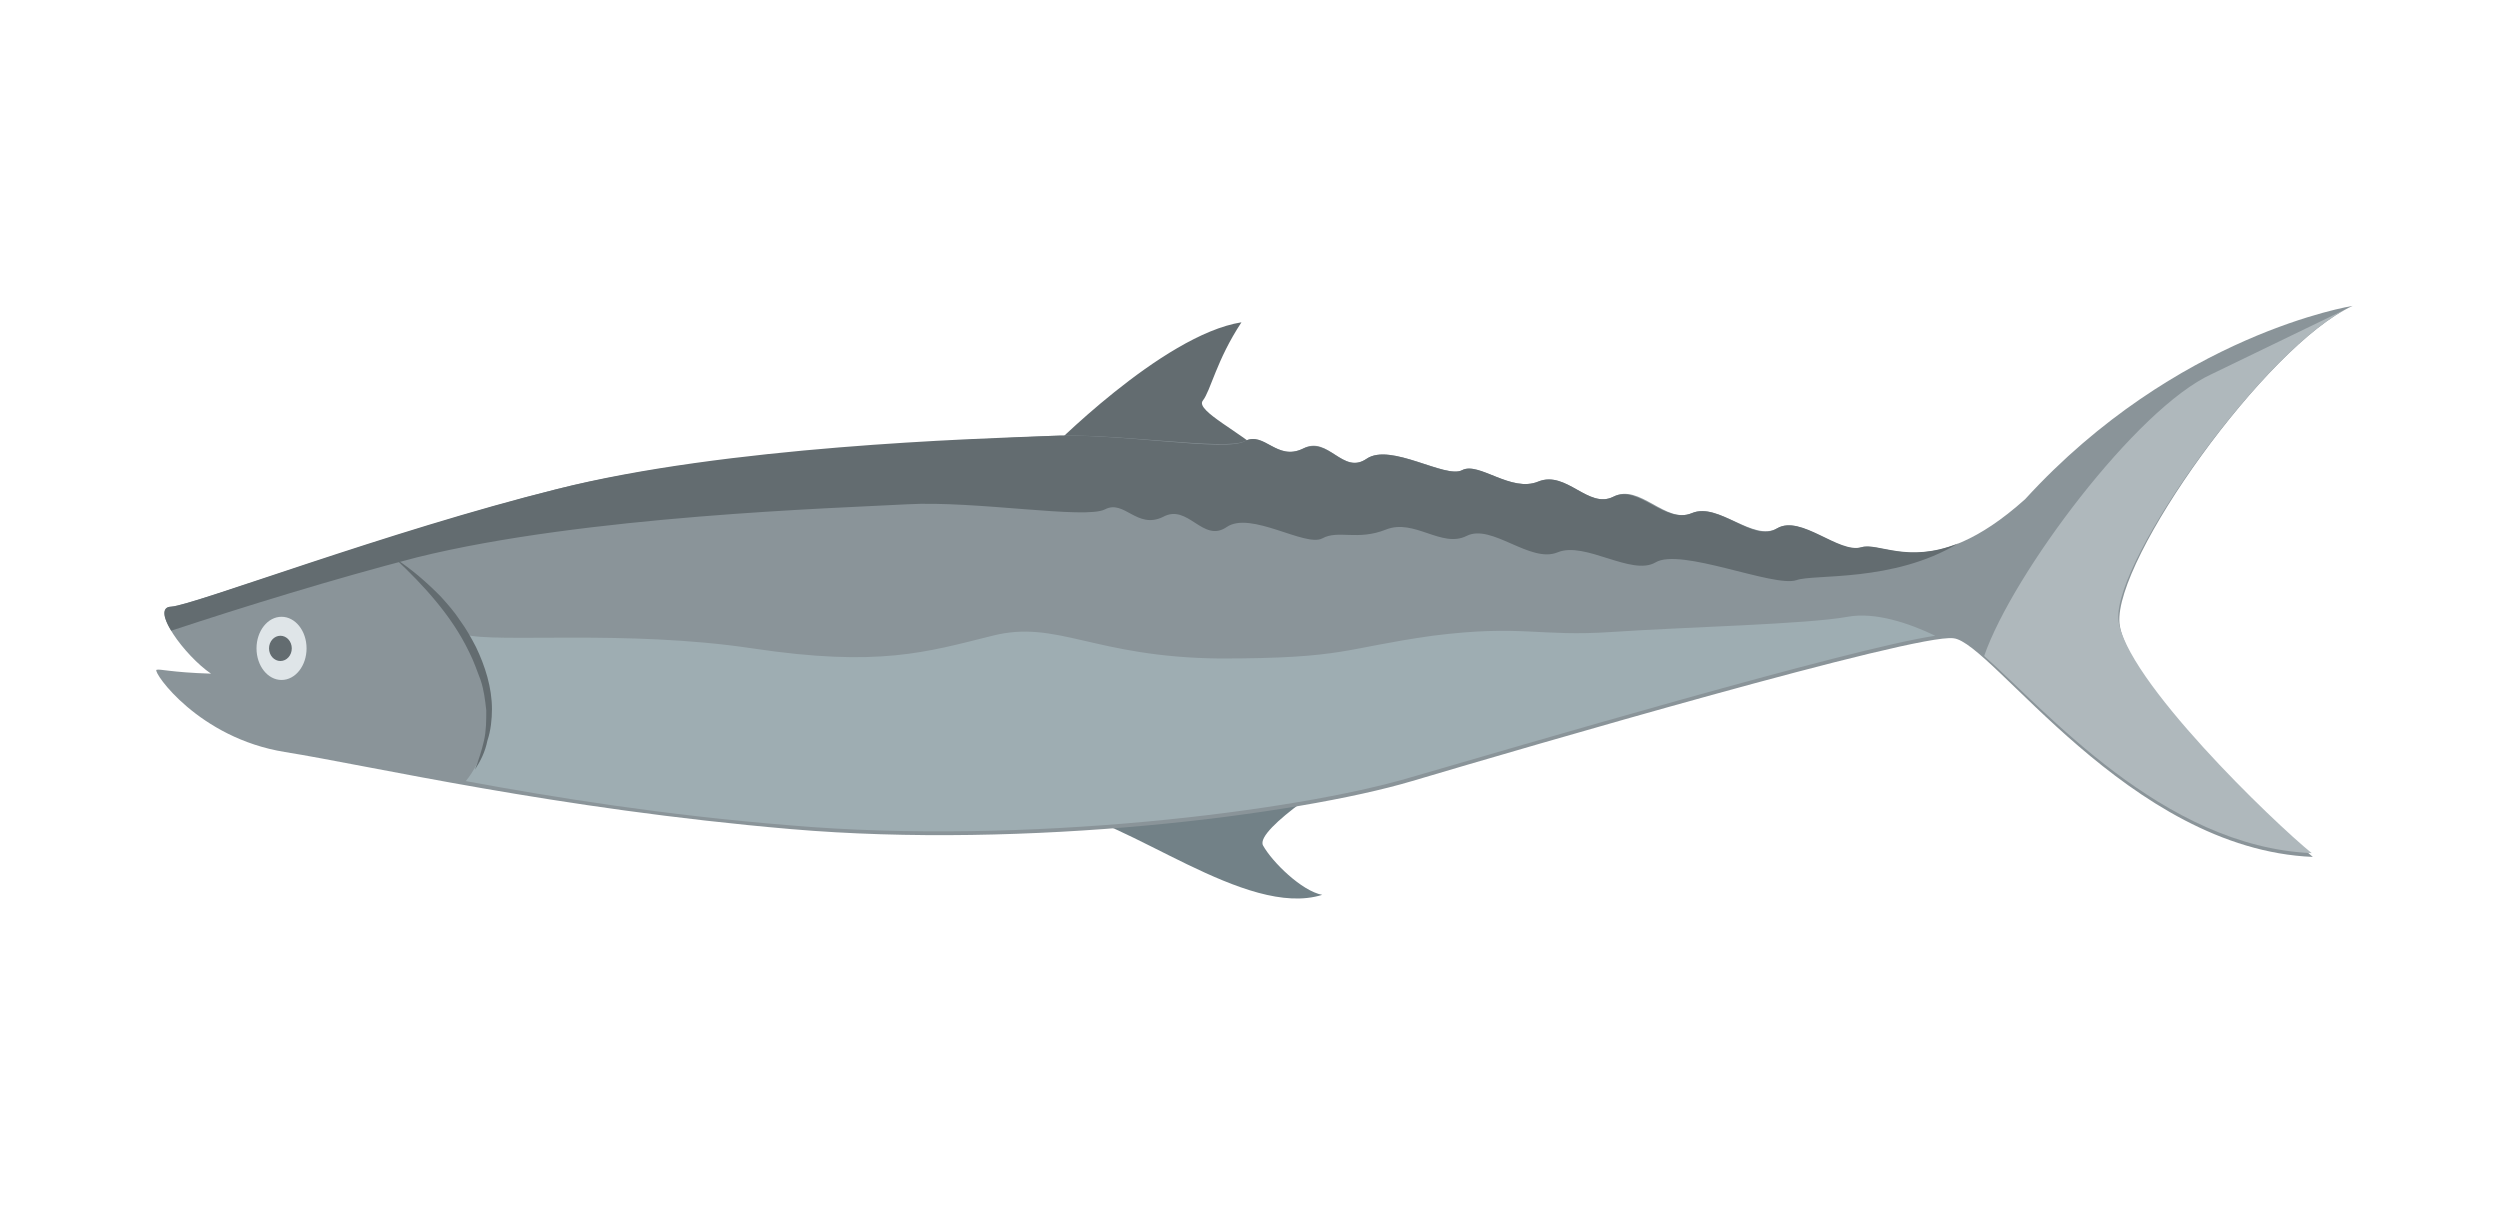 <svg width="160" height="78" viewBox="0 0 160 78" fill="none" xmlns="http://www.w3.org/2000/svg">
<path d="M67.007 28.959C67.007 28.959 74.358 21.436 79.454 20.627C77.852 23.054 77.488 24.995 76.979 25.642C76.469 26.29 79.599 27.746 80.837 29.04C79.162 30.172 67.007 28.959 67.007 28.959Z" fill="#636C70"/>
<path d="M86.15 49.423C86.15 49.423 80.254 53.063 80.837 54.115C81.419 55.166 83.312 57.027 84.622 57.27C79.745 58.806 72.102 52.335 67.662 51.85C71.374 50.394 86.15 49.423 86.15 49.423Z" fill="#728187"/>
<path d="M150.57 19.576C150.57 19.576 139.288 21.355 129.606 31.951C123.565 37.371 120.58 34.621 119.125 35.025C117.669 35.511 115.267 32.922 113.738 33.812C112.209 34.702 109.953 32.113 108.279 32.841C106.605 33.569 104.93 30.9 103.256 31.79C101.655 32.599 100.199 30.091 98.452 30.819C96.705 31.547 94.594 29.525 93.575 30.091C92.556 30.657 88.989 28.312 87.461 29.363C85.932 30.415 84.986 27.826 83.384 28.716C81.71 29.525 80.909 27.584 79.672 28.231C78.435 28.878 71.374 27.665 67.007 27.907C62.566 28.15 46.407 28.635 35.634 31.304C24.861 34.055 12.341 38.746 10.958 38.827C9.575 38.908 11.831 41.982 13.505 43.114C10.885 43.033 10.23 42.791 10.011 42.871C9.793 43.033 12.705 47.239 18.237 48.129C23.769 49.019 35.561 51.769 50.629 53.063C65.696 54.358 83.02 52.173 90.372 49.989C97.724 47.806 122.619 40.526 125.021 40.849C127.495 41.092 136.23 54.358 148.022 54.843C145.62 52.821 136.012 43.68 135.648 39.879C135.284 35.834 145.038 22.083 150.57 19.576Z" fill="#8A9499"/>
<path d="M114.976 37.129C113.52 37.614 107.551 35.025 105.949 35.996C104.421 36.886 101.436 34.621 99.689 35.349C97.942 36.077 95.468 33.489 93.866 34.297C92.265 35.106 90.518 33.165 88.698 33.893C86.878 34.621 85.641 33.893 84.622 34.459C83.53 35.025 80.036 32.68 78.507 33.731C76.979 34.783 76.033 32.194 74.431 33.084C72.757 33.893 71.956 31.952 70.719 32.599C69.481 33.246 62.421 32.032 58.053 32.275C53.613 32.518 37.454 33.003 26.681 35.672C21.367 37.048 15.616 38.827 10.958 40.364C10.448 39.555 10.303 38.827 10.958 38.827C12.341 38.746 24.861 33.974 35.634 31.305C46.407 28.554 62.566 28.069 67.007 27.907C71.447 27.665 78.507 28.959 79.672 28.231C80.909 27.584 81.71 29.525 83.384 28.716C85.059 27.907 85.932 30.415 87.461 29.363C88.989 28.312 92.483 30.657 93.575 30.091C94.667 29.525 96.705 31.547 98.452 30.819C100.272 30.091 101.655 32.599 103.256 31.79C104.858 30.981 106.532 33.569 108.279 32.841C110.026 32.113 112.209 34.783 113.738 33.812C115.267 32.922 117.669 35.43 119.125 35.025C120.216 34.702 122.036 36.077 125.312 34.783C121.163 37.29 116.067 36.724 114.976 37.129Z" fill="#636C70"/>
<path d="M147.95 54.6C138.414 54.196 130.844 45.379 126.986 41.982C128.806 36.724 136.74 26.128 141.544 23.944L150.57 19.576C145.038 22.083 135.284 35.834 135.575 39.636C135.939 43.438 145.548 52.659 147.95 54.6Z" fill="#AFB8BC"/>
<path d="M30.538 42.305C30.538 42.305 36.507 40.849 42.622 45.864C37.817 48.129 31.048 47.644 31.048 47.644C31.048 47.644 31.485 45.46 31.412 44.813C31.412 44.085 30.538 42.305 30.538 42.305Z" fill="#C1CBD1"/>
<path d="M31.485 44.732C31.485 44.651 31.485 44.57 31.412 44.408C35.124 43.842 38.837 45.46 42.549 45.783C42.622 45.783 42.622 45.864 42.695 45.864C37.89 48.129 31.121 47.644 31.121 47.644C31.121 47.644 31.558 45.46 31.485 44.732Z" fill="#CED7DB"/>
<path d="M18.018 43.518C17.134 43.518 16.417 42.613 16.417 41.496C16.417 40.379 17.134 39.474 18.018 39.474C18.903 39.474 19.62 40.379 19.62 41.496C19.62 42.613 18.903 43.518 18.018 43.518Z" fill="#DFE5E8"/>
<path d="M17.946 42.305C17.544 42.305 17.218 41.943 17.218 41.496C17.218 41.05 17.544 40.688 17.946 40.688C18.348 40.688 18.674 41.05 18.674 41.496C18.674 41.943 18.348 42.305 17.946 42.305Z" fill="#636C70"/>
<path d="M48.154 41.496C56.234 42.71 59.291 41.739 63.513 40.688C67.662 39.636 69.991 42.063 78.071 42.144C86.15 42.144 85.932 41.496 91.683 40.688C97.433 39.959 98.452 40.768 103.183 40.445C107.988 40.121 115.558 39.959 118.251 39.474C119.998 39.151 122.182 39.879 123.856 40.688C118.397 41.496 96.996 47.806 90.299 49.747C82.948 51.931 65.624 54.115 50.556 52.821C42.549 52.174 35.488 51.041 29.811 49.99C30.611 49.019 32.722 45.622 29.738 40.607C31.703 41.173 40.074 40.283 48.154 41.496Z" fill="#9EADB2"/>
<path d="M25.297 35.753C26.244 36.643 27.117 37.533 27.918 38.504C28.719 39.474 29.447 40.526 30.029 41.739C30.32 42.305 30.538 42.952 30.757 43.519C30.975 44.166 31.048 44.813 31.121 45.46C31.121 46.107 31.121 46.754 30.975 47.401C30.829 48.048 30.611 48.696 30.393 49.262C30.757 48.696 31.048 48.129 31.194 47.401C31.412 46.754 31.485 46.026 31.485 45.379C31.485 44.004 31.048 42.629 30.466 41.416C30.174 40.849 29.81 40.202 29.447 39.717C29.082 39.151 28.646 38.665 28.209 38.18C27.336 37.29 26.317 36.401 25.297 35.753Z" fill="#636C70"/>
</svg>
